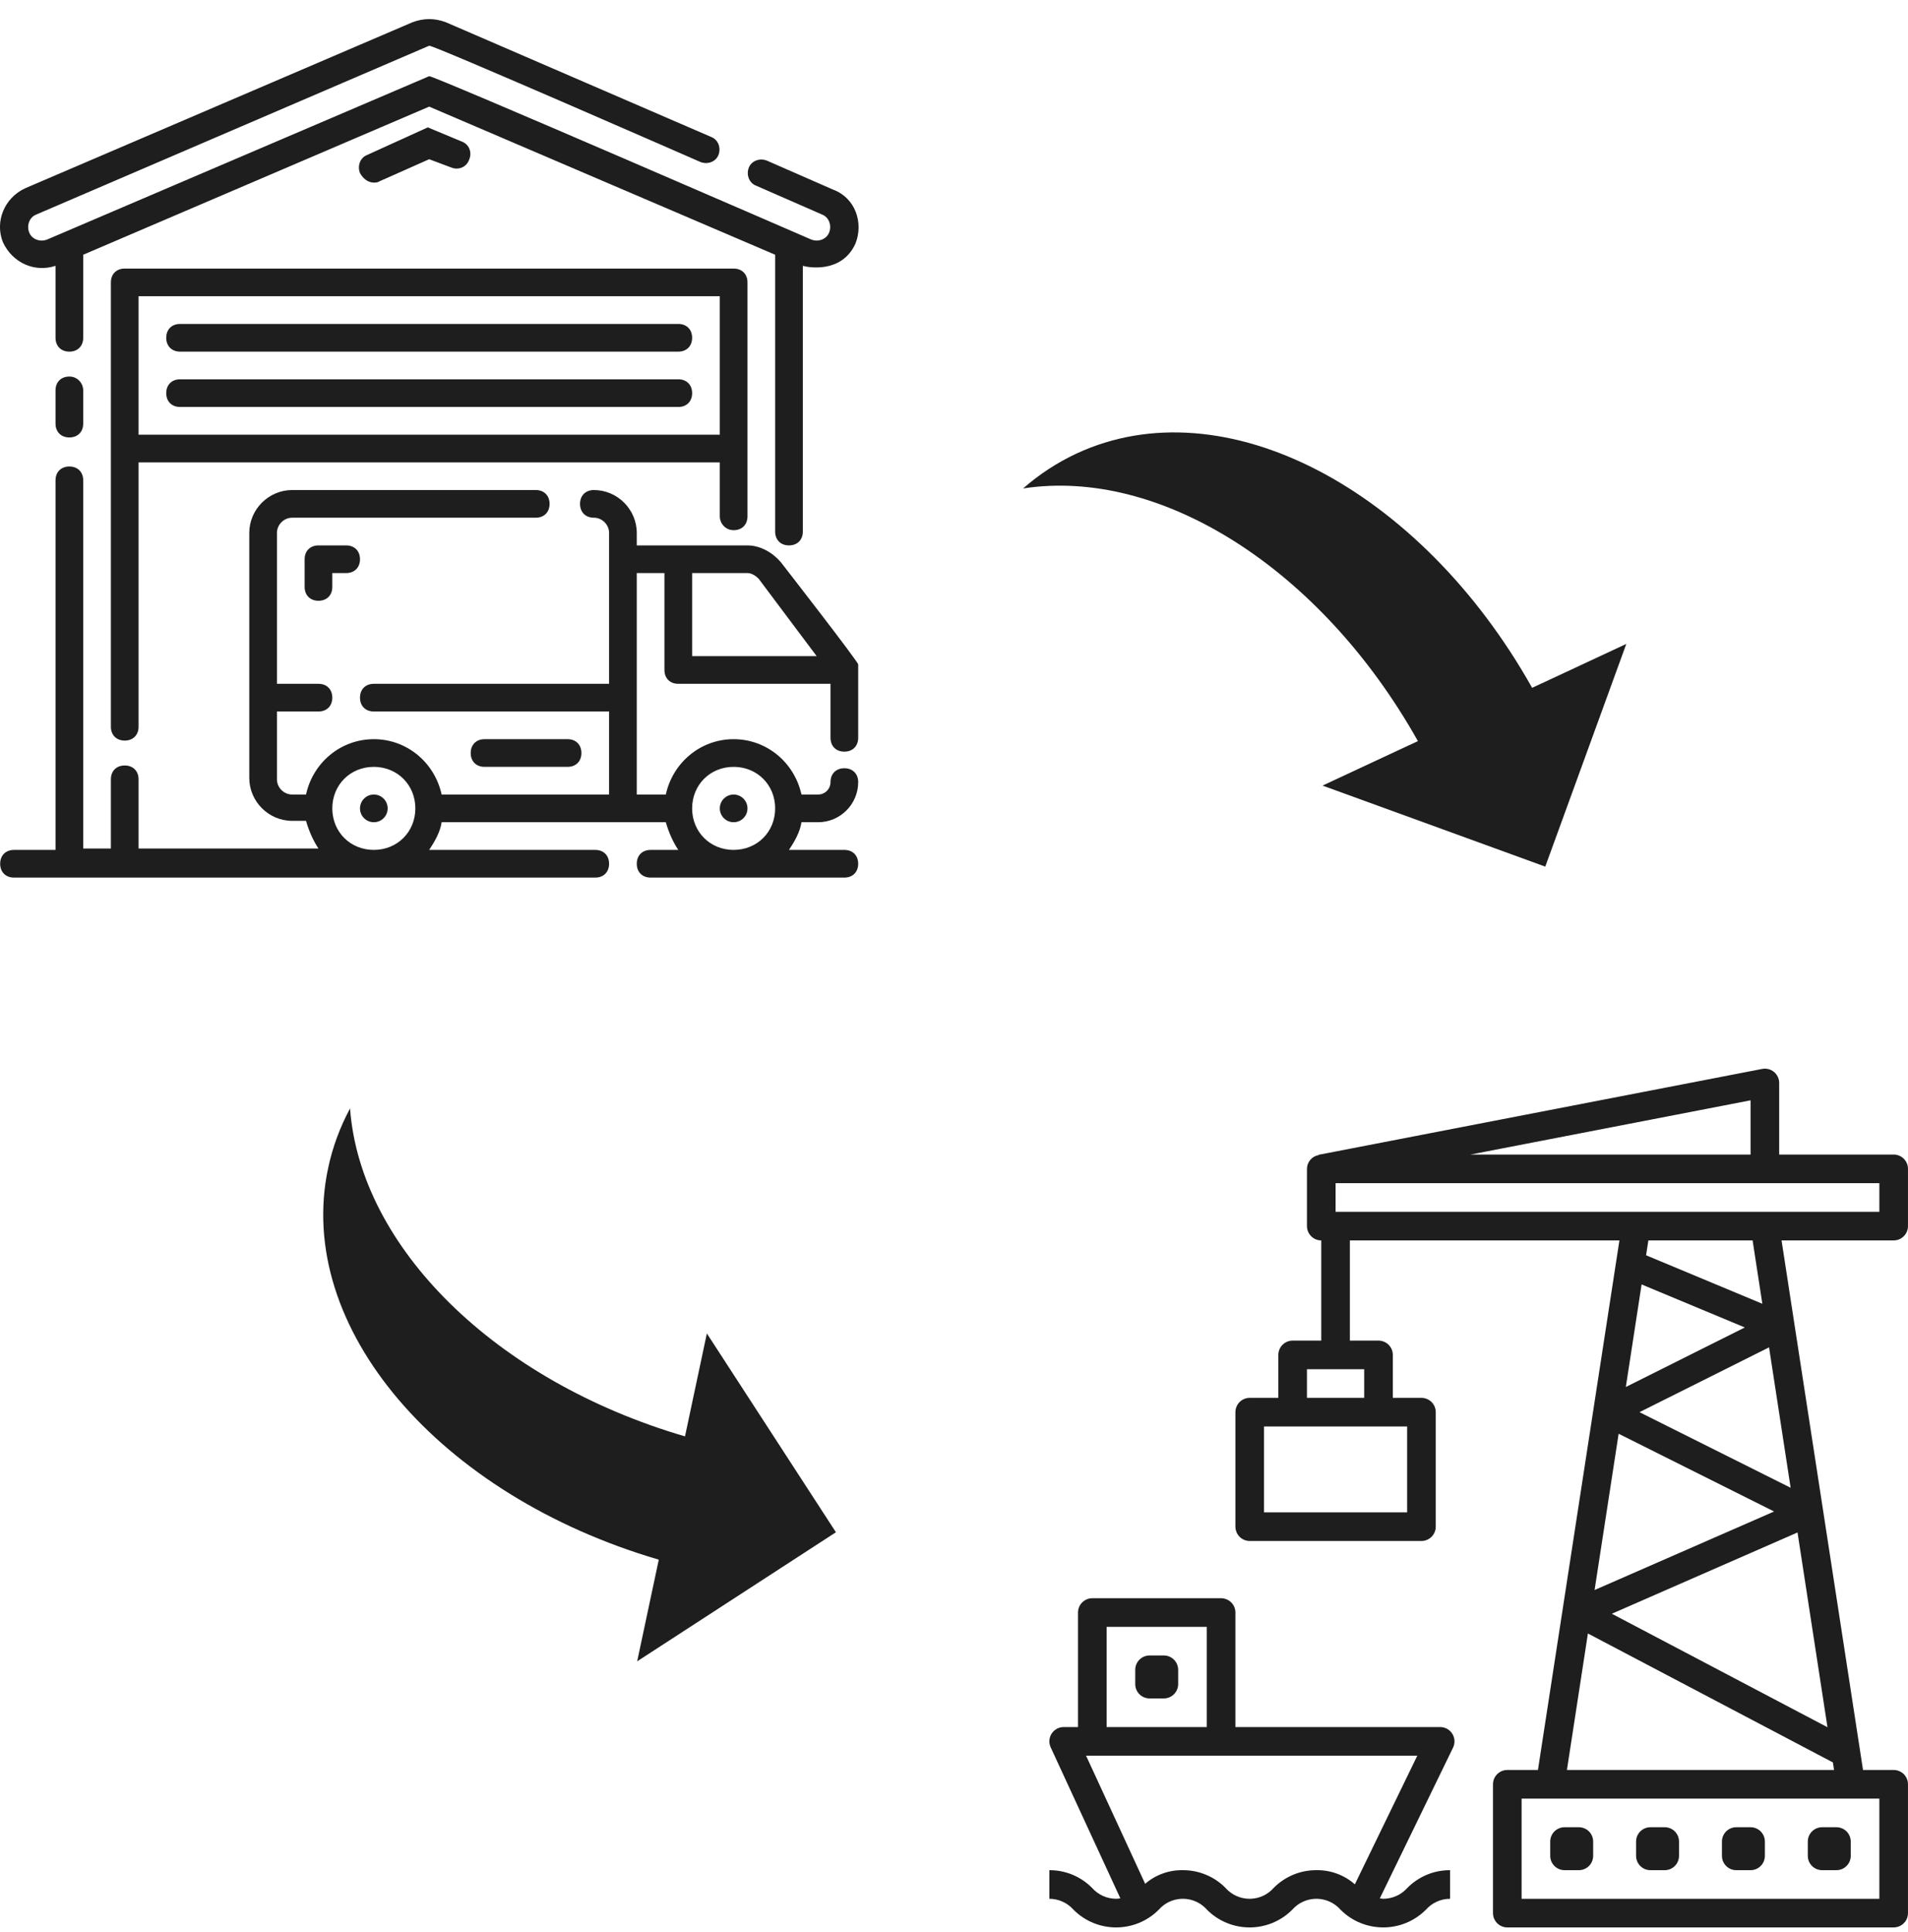 <svg width="80" height="81" viewBox="0 0 80 81" fill="none" xmlns="http://www.w3.org/2000/svg">
<g clip-path="url(#clip0_34_368)">
<path d="M2.328 11.143V14.16C2.328 14.508 2.56 14.741 2.909 14.741C3.257 14.741 3.489 14.508 3.489 14.16V10.679L17.995 4.47L32.501 10.679V22.284C32.501 22.632 32.733 22.864 33.081 22.864C33.43 22.864 33.662 22.632 33.662 22.284V11.143C33.836 11.201 35.286 11.491 35.867 10.215C36.215 9.344 35.867 8.3 34.938 7.952L32.153 6.733C31.863 6.617 31.515 6.733 31.399 7.023C31.283 7.313 31.399 7.661 31.689 7.778L34.474 8.996C34.764 9.112 34.88 9.46 34.764 9.75C34.648 10.04 34.3 10.156 34.01 10.04C34.01 10.04 18.111 3.136 17.995 3.194L1.98 10.04C1.69 10.156 1.342 10.04 1.226 9.75C1.11 9.46 1.226 9.112 1.516 8.996L17.995 1.917C18.111 1.859 29.368 6.791 29.368 6.791C29.658 6.907 30.006 6.791 30.122 6.501C30.238 6.211 30.122 5.863 29.832 5.747L18.691 0.931C18.227 0.757 17.763 0.757 17.299 0.931L1.052 7.894C0.181 8.3 -0.225 9.286 0.123 10.156C0.53 11.027 1.458 11.433 2.328 11.143ZM2.909 15.785C2.56 15.785 2.328 16.017 2.328 16.365V17.758C2.328 18.106 2.56 18.338 2.909 18.338C3.257 18.338 3.489 18.106 3.489 17.758V16.365C3.489 16.075 3.257 15.785 2.909 15.785Z" fill="#1E1E1E"/>
<path d="M30.76 22.226C31.109 22.226 31.341 21.994 31.341 21.645V11.839C31.341 11.491 31.109 11.259 30.76 11.259H5.23C4.881 11.259 4.649 11.491 4.649 11.839V30.465C4.649 30.813 4.881 31.046 5.23 31.046C5.578 31.046 5.81 30.813 5.81 30.465V19.383H30.18V21.645C30.18 21.936 30.412 22.226 30.76 22.226ZM5.81 18.222V12.419H30.18V18.222H5.81Z" fill="#1E1E1E"/>
<path d="M28.439 13.58H7.551C7.202 13.58 6.97 13.812 6.97 14.16C6.97 14.508 7.202 14.741 7.551 14.741H28.439C28.788 14.741 29.02 14.508 29.02 14.16C29.02 13.812 28.788 13.58 28.439 13.58ZM15.906 7.603L17.995 6.675L18.923 7.023C19.213 7.139 19.562 7.023 19.678 6.675C19.794 6.385 19.678 6.037 19.33 5.921L17.937 5.34L15.384 6.501C15.094 6.617 14.978 6.965 15.094 7.255C15.384 7.777 15.848 7.661 15.906 7.603ZM32.733 23.56C32.385 23.154 31.863 22.864 31.341 22.864H26.699V22.342C26.699 21.355 25.886 20.543 24.9 20.543C24.552 20.543 24.32 20.775 24.32 21.123C24.32 21.471 24.552 21.703 24.9 21.703C25.248 21.703 25.538 21.994 25.538 22.342V28.666H15.674C15.326 28.666 15.094 28.898 15.094 29.247C15.094 29.595 15.326 29.827 15.674 29.827H25.538V33.308H18.517C18.227 31.974 17.067 30.987 15.674 30.987C14.281 30.987 13.121 31.974 12.831 33.308H12.251C11.902 33.308 11.612 33.018 11.612 32.67V29.827H13.353C13.701 29.827 13.933 29.595 13.933 29.247C13.933 28.898 13.701 28.666 13.353 28.666H11.612V22.342C11.612 21.994 11.902 21.703 12.251 21.703H22.463C22.811 21.703 23.043 21.471 23.043 21.123C23.043 20.775 22.811 20.543 22.463 20.543H12.251C11.264 20.543 10.452 21.355 10.452 22.342V32.612C10.452 33.599 11.264 34.411 12.251 34.411H12.831C12.947 34.817 13.121 35.223 13.353 35.571H5.81V32.67C5.81 32.322 5.578 32.09 5.23 32.09C4.881 32.09 4.649 32.322 4.649 32.67V35.571H3.489V20.137C3.489 19.789 3.257 19.556 2.909 19.556C2.56 19.556 2.328 19.789 2.328 20.137V35.629H0.588C0.239 35.629 0.007 35.861 0.007 36.21C0.007 36.558 0.239 36.79 0.588 36.79H24.958C25.306 36.79 25.538 36.558 25.538 36.21C25.538 35.861 25.306 35.629 24.958 35.629H17.995C18.227 35.281 18.459 34.875 18.517 34.469H27.917C28.033 34.875 28.207 35.281 28.439 35.629H27.279C26.931 35.629 26.699 35.861 26.699 36.21C26.699 36.558 26.931 36.79 27.279 36.79H35.402C35.751 36.79 35.983 36.558 35.983 36.21C35.983 35.861 35.751 35.629 35.402 35.629H33.081C33.313 35.281 33.546 34.875 33.604 34.469H34.3C35.228 34.469 35.983 33.715 35.983 32.786C35.983 32.438 35.751 32.206 35.402 32.206C35.054 32.206 34.822 32.438 34.822 32.786C34.822 33.076 34.59 33.308 34.3 33.308H33.604C33.313 31.974 32.153 30.987 30.76 30.987C29.368 30.987 28.207 31.974 27.917 33.308H26.699V24.024H27.859V28.086C27.859 28.434 28.091 28.666 28.439 28.666H34.822V30.929C34.822 31.277 35.054 31.51 35.402 31.51C35.751 31.51 35.983 31.277 35.983 30.929V27.854C35.983 27.738 32.733 23.56 32.733 23.56ZM15.674 35.629C14.688 35.629 13.933 34.875 13.933 33.889C13.933 32.902 14.688 32.148 15.674 32.148C16.66 32.148 17.415 32.902 17.415 33.889C17.415 34.875 16.66 35.629 15.674 35.629ZM30.76 32.148C31.747 32.148 32.501 32.902 32.501 33.889C32.501 34.875 31.747 35.629 30.76 35.629C29.774 35.629 29.02 34.875 29.02 33.889C29.02 32.902 29.774 32.148 30.76 32.148ZM29.02 27.506V24.024H31.341C31.515 24.024 31.689 24.14 31.805 24.256L34.242 27.506H29.02Z" fill="#1E1E1E"/>
<path d="M13.353 22.864C13.005 22.864 12.773 23.096 12.773 23.444V24.605C12.773 24.953 13.005 25.185 13.353 25.185C13.701 25.185 13.933 24.953 13.933 24.605V24.024H14.514C14.862 24.024 15.094 23.792 15.094 23.444C15.094 23.096 14.862 22.864 14.514 22.864H13.353ZM23.797 32.148C24.146 32.148 24.378 31.916 24.378 31.568C24.378 31.22 24.146 30.987 23.797 30.987H20.316C19.968 30.987 19.736 31.22 19.736 31.568C19.736 31.916 19.968 32.148 20.316 32.148H23.797ZM28.439 15.901H7.551C7.202 15.901 6.97 16.133 6.97 16.481C6.97 16.829 7.202 17.061 7.551 17.061H28.439C28.788 17.061 29.02 16.829 29.02 16.481C29.02 16.133 28.788 15.901 28.439 15.901Z" fill="#1E1E1E"/>
<path d="M15.674 34.469C15.995 34.469 16.254 34.209 16.254 33.889C16.254 33.568 15.995 33.308 15.674 33.308C15.354 33.308 15.094 33.568 15.094 33.889C15.094 34.209 15.354 34.469 15.674 34.469Z" fill="#1E1E1E"/>
<path d="M30.76 34.469C31.081 34.469 31.341 34.209 31.341 33.889C31.341 33.568 31.081 33.308 30.76 33.308C30.44 33.308 30.18 33.568 30.18 33.889C30.18 34.209 30.44 34.469 30.76 34.469Z" fill="#1E1E1E"/>
<g clip-path="url(#clip1_34_368)">
<path d="M48.799 69.4H48.199C48.04 69.4 47.887 69.463 47.775 69.576C47.662 69.688 47.599 69.841 47.599 70V70.6C47.599 70.759 47.662 70.912 47.775 71.024C47.887 71.137 48.04 71.2 48.199 71.2H48.799C48.958 71.2 49.111 71.137 49.223 71.024C49.336 70.912 49.399 70.759 49.399 70.6V70C49.399 69.841 49.336 69.688 49.223 69.576C49.111 69.463 48.958 69.4 48.799 69.4ZM76.999 76.6H76.399C76.24 76.6 76.087 76.663 75.975 76.775C75.862 76.888 75.799 77.041 75.799 77.2V77.8C75.799 77.959 75.862 78.112 75.975 78.224C76.087 78.337 76.24 78.4 76.399 78.4H76.999C77.158 78.4 77.311 78.337 77.423 78.224C77.536 78.112 77.599 77.959 77.599 77.8V77.2C77.599 77.041 77.536 76.888 77.423 76.775C77.311 76.663 77.158 76.6 76.999 76.6ZM73.399 76.6H72.799C72.64 76.6 72.487 76.663 72.375 76.775C72.262 76.888 72.199 77.041 72.199 77.2V77.8C72.199 77.959 72.262 78.112 72.375 78.224C72.487 78.337 72.64 78.4 72.799 78.4H73.399C73.558 78.4 73.711 78.337 73.823 78.224C73.936 78.112 73.999 77.959 73.999 77.8V77.2C73.999 77.041 73.936 76.888 73.823 76.775C73.711 76.663 73.558 76.6 73.399 76.6ZM69.799 76.6H69.199C69.04 76.6 68.887 76.663 68.775 76.775C68.662 76.888 68.599 77.041 68.599 77.2V77.8C68.599 77.959 68.662 78.112 68.775 78.224C68.887 78.337 69.04 78.4 69.199 78.4H69.799C69.958 78.4 70.111 78.337 70.223 78.224C70.336 78.112 70.399 77.959 70.399 77.8V77.2C70.399 77.041 70.336 76.888 70.223 76.775C70.111 76.663 69.958 76.6 69.799 76.6ZM66.199 76.6H65.599C65.44 76.6 65.287 76.663 65.175 76.775C65.062 76.888 64.999 77.041 64.999 77.2V77.8C64.999 77.959 65.062 78.112 65.175 78.224C65.287 78.337 65.44 78.4 65.599 78.4H66.199C66.358 78.4 66.511 78.337 66.623 78.224C66.736 78.112 66.799 77.959 66.799 77.8V77.2C66.799 77.041 66.736 76.888 66.623 76.775C66.511 76.663 66.358 76.6 66.199 76.6Z" fill="#1E1E1E"/>
<path d="M79.4 48.4H74.599V45.4C74.599 45.312 74.58 45.224 74.542 45.144C74.504 45.064 74.449 44.993 74.381 44.937C74.313 44.881 74.233 44.84 74.147 44.818C74.061 44.797 73.972 44.794 73.885 44.811L55.285 48.411L55.287 48.423C55.151 48.447 55.028 48.518 54.939 48.623C54.85 48.729 54.8 48.862 54.799 49V51.4C54.799 51.479 54.815 51.557 54.845 51.63C54.875 51.702 54.919 51.768 54.975 51.824C55.03 51.88 55.096 51.924 55.169 51.954C55.242 51.984 55.32 52 55.398 52H55.399V56.2H54.199C54.12 56.2 54.042 56.215 53.97 56.245C53.897 56.276 53.831 56.32 53.775 56.375C53.719 56.431 53.675 56.497 53.645 56.57C53.615 56.643 53.599 56.721 53.599 56.799V58.6H52.399C52.32 58.6 52.242 58.615 52.17 58.645C52.097 58.676 52.031 58.72 51.975 58.775C51.919 58.831 51.875 58.897 51.845 58.97C51.815 59.043 51.799 59.12 51.799 59.199V64C51.799 64.079 51.815 64.157 51.845 64.229C51.875 64.302 51.919 64.368 51.975 64.424C52.03 64.48 52.096 64.524 52.169 64.554C52.242 64.584 52.32 64.6 52.398 64.6H59.599C59.678 64.6 59.756 64.585 59.829 64.554C59.901 64.524 59.968 64.48 60.023 64.424C60.079 64.369 60.123 64.303 60.153 64.23C60.184 64.157 60.199 64.079 60.199 64.001V59.2C60.199 59.121 60.184 59.043 60.154 58.97C60.123 58.898 60.079 58.831 60.024 58.776C59.968 58.72 59.902 58.676 59.829 58.646C59.757 58.615 59.679 58.6 59.6 58.6H58.399V56.8C58.399 56.721 58.384 56.643 58.354 56.571C58.324 56.498 58.279 56.432 58.224 56.376C58.168 56.32 58.102 56.276 58.029 56.246C57.956 56.216 57.879 56.2 57.8 56.2H56.599V52H67.9L64.484 74.2H63.199C63.12 74.2 63.042 74.215 62.97 74.245C62.897 74.275 62.831 74.32 62.775 74.375C62.719 74.431 62.675 74.497 62.645 74.57C62.615 74.642 62.599 74.72 62.599 74.799V80.2C62.599 80.278 62.614 80.356 62.645 80.429C62.675 80.502 62.719 80.568 62.775 80.624C62.83 80.68 62.896 80.724 62.969 80.754C63.042 80.784 63.12 80.8 63.198 80.8H79.399C79.478 80.8 79.556 80.784 79.629 80.754C79.701 80.724 79.767 80.68 79.823 80.624C79.879 80.569 79.923 80.503 79.953 80.43C79.983 80.357 79.999 80.279 79.999 80.201V74.8C79.999 74.721 79.984 74.643 79.954 74.57C79.923 74.498 79.879 74.431 79.824 74.376C79.768 74.32 79.702 74.276 79.629 74.246C79.556 74.215 79.478 74.2 79.4 74.2H78.114L74.698 52H79.399C79.478 52 79.556 51.985 79.629 51.955C79.701 51.924 79.767 51.88 79.823 51.825C79.879 51.769 79.923 51.703 79.953 51.63C79.983 51.557 79.999 51.479 79.999 51.401V49C79.999 48.921 79.984 48.843 79.954 48.77C79.923 48.698 79.879 48.632 79.824 48.576C79.768 48.52 79.702 48.476 79.629 48.446C79.556 48.416 79.478 48.4 79.4 48.4ZM73.399 46.127V48.4H61.656L73.399 46.127ZM58.999 59.8V63.4H52.999V59.8H58.999ZM57.199 57.4V58.6H54.799V57.4H57.199ZM67.867 60.105L74.385 63.364L66.859 66.656L67.867 60.105ZM73.158 55.649L68.169 58.144L68.83 53.845L73.158 55.649ZM69.018 52.623L69.114 52H73.484L73.893 54.656L69.018 52.623ZM78.799 75.4V79.6H63.799V75.4H78.799ZM76.899 74.2H65.699L66.579 68.478L76.851 73.883L76.899 74.2ZM76.624 72.408L67.582 67.65L75.368 64.243L76.624 72.408ZM75.079 62.369L68.741 59.2L74.174 56.483L75.079 62.369ZM78.799 50.8H55.999V49.6H78.799V50.8Z" fill="#1E1E1E"/>
<path d="M60.893 72.682C60.84 72.596 60.764 72.524 60.675 72.475C60.587 72.426 60.486 72.4 60.385 72.4H51.799V67.6C51.799 67.521 51.784 67.443 51.754 67.37C51.724 67.298 51.679 67.231 51.624 67.176C51.568 67.12 51.502 67.076 51.429 67.046C51.356 67.016 51.279 67 51.2 67H45.799C45.72 67 45.642 67.015 45.57 67.045C45.497 67.076 45.431 67.12 45.375 67.175C45.319 67.231 45.275 67.297 45.245 67.37C45.215 67.442 45.199 67.52 45.199 67.599V72.4H44.599C44.498 72.4 44.399 72.425 44.311 72.473C44.223 72.522 44.148 72.591 44.093 72.676C44.039 72.761 44.007 72.858 44 72.959C43.993 73.059 44.012 73.16 44.054 73.251L46.975 79.581C46.916 79.591 46.857 79.598 46.798 79.6C46.607 79.599 46.419 79.558 46.245 79.48C46.071 79.401 45.916 79.287 45.789 79.144C45.556 78.907 45.277 78.719 44.969 78.591C44.662 78.464 44.332 78.398 43.999 78.4V79.6C44.19 79.6 44.378 79.641 44.552 79.72C44.726 79.798 44.881 79.912 45.008 80.055C45.99 81.044 47.588 81.049 48.577 80.066L48.588 80.055C49.078 79.498 49.927 79.445 50.484 79.935C50.527 79.973 50.566 80.013 50.604 80.055C51.587 81.044 53.185 81.049 54.174 80.066L54.184 80.056C54.677 79.497 55.529 79.445 56.087 79.938C56.129 79.974 56.168 80.014 56.205 80.056C57.191 81.045 58.792 81.048 59.781 80.063L59.788 80.056C59.915 79.913 60.071 79.798 60.245 79.72C60.419 79.641 60.608 79.6 60.799 79.6V78.4C60.466 78.398 60.136 78.463 59.828 78.591C59.521 78.719 59.242 78.907 59.008 79.144C58.881 79.287 58.725 79.401 58.551 79.48C58.377 79.558 58.188 79.599 57.997 79.6C57.949 79.597 57.901 79.592 57.853 79.585L60.925 73.262C60.969 73.17 60.989 73.069 60.984 72.968C60.978 72.866 60.947 72.768 60.893 72.682ZM46.399 68.2H50.599V72.4H46.399V68.2ZM56.807 78.994C56.363 78.601 55.787 78.389 55.194 78.4C54.861 78.398 54.531 78.463 54.224 78.591C53.916 78.719 53.637 78.907 53.403 79.144C52.912 79.701 52.062 79.755 51.505 79.264C51.463 79.227 51.423 79.187 51.386 79.145C51.152 78.907 50.873 78.719 50.566 78.592C50.258 78.464 49.928 78.398 49.596 78.4C49.016 78.389 48.453 78.592 48.015 78.971L45.537 73.6H59.426L56.807 78.994Z" fill="#1E1E1E"/>
</g>
<g clip-path="url(#clip2_34_368)">
<path d="M64.24 28.835L68.189 26.994L64.791 36.33L55.453 32.933L59.451 31.068C55.386 23.828 48.651 19.587 42.897 20.477C43.565 19.892 44.31 19.4 45.129 19.017C51.319 16.131 59.554 20.489 64.24 28.835Z" fill="#1E1E1E"/>
</g>
<g clip-path="url(#clip3_34_368)">
<path d="M27.622 65.383L26.716 69.645L35.049 64.234L29.638 55.9L28.721 60.215C20.751 57.883 15.104 52.274 14.677 46.467C14.257 47.249 13.945 48.086 13.757 48.971C12.337 55.652 18.435 62.695 27.622 65.383Z" fill="#1E1E1E"/>
</g>
</g>
<defs>
<clipPath id="clip0_34_368">
<rect width="80" height="80" fill="white" transform="translate(-0.001 0.8)"/>
</clipPath>
<clipPath id="clip1_34_368">
<rect width="40" height="40" fill="white" transform="translate(39.999 40.8)"/>
</clipPath>
<clipPath id="clip2_34_368">
<rect width="24" height="24" fill="white" transform="translate(51.143 42.694) rotate(-115)"/>
</clipPath>
<clipPath id="clip3_34_368">
<rect width="24" height="24" fill="white" transform="matrix(-0.978 -0.208 -0.208 0.978 38.18 49.504)"/>
</clipPath>
</defs>
</svg>
